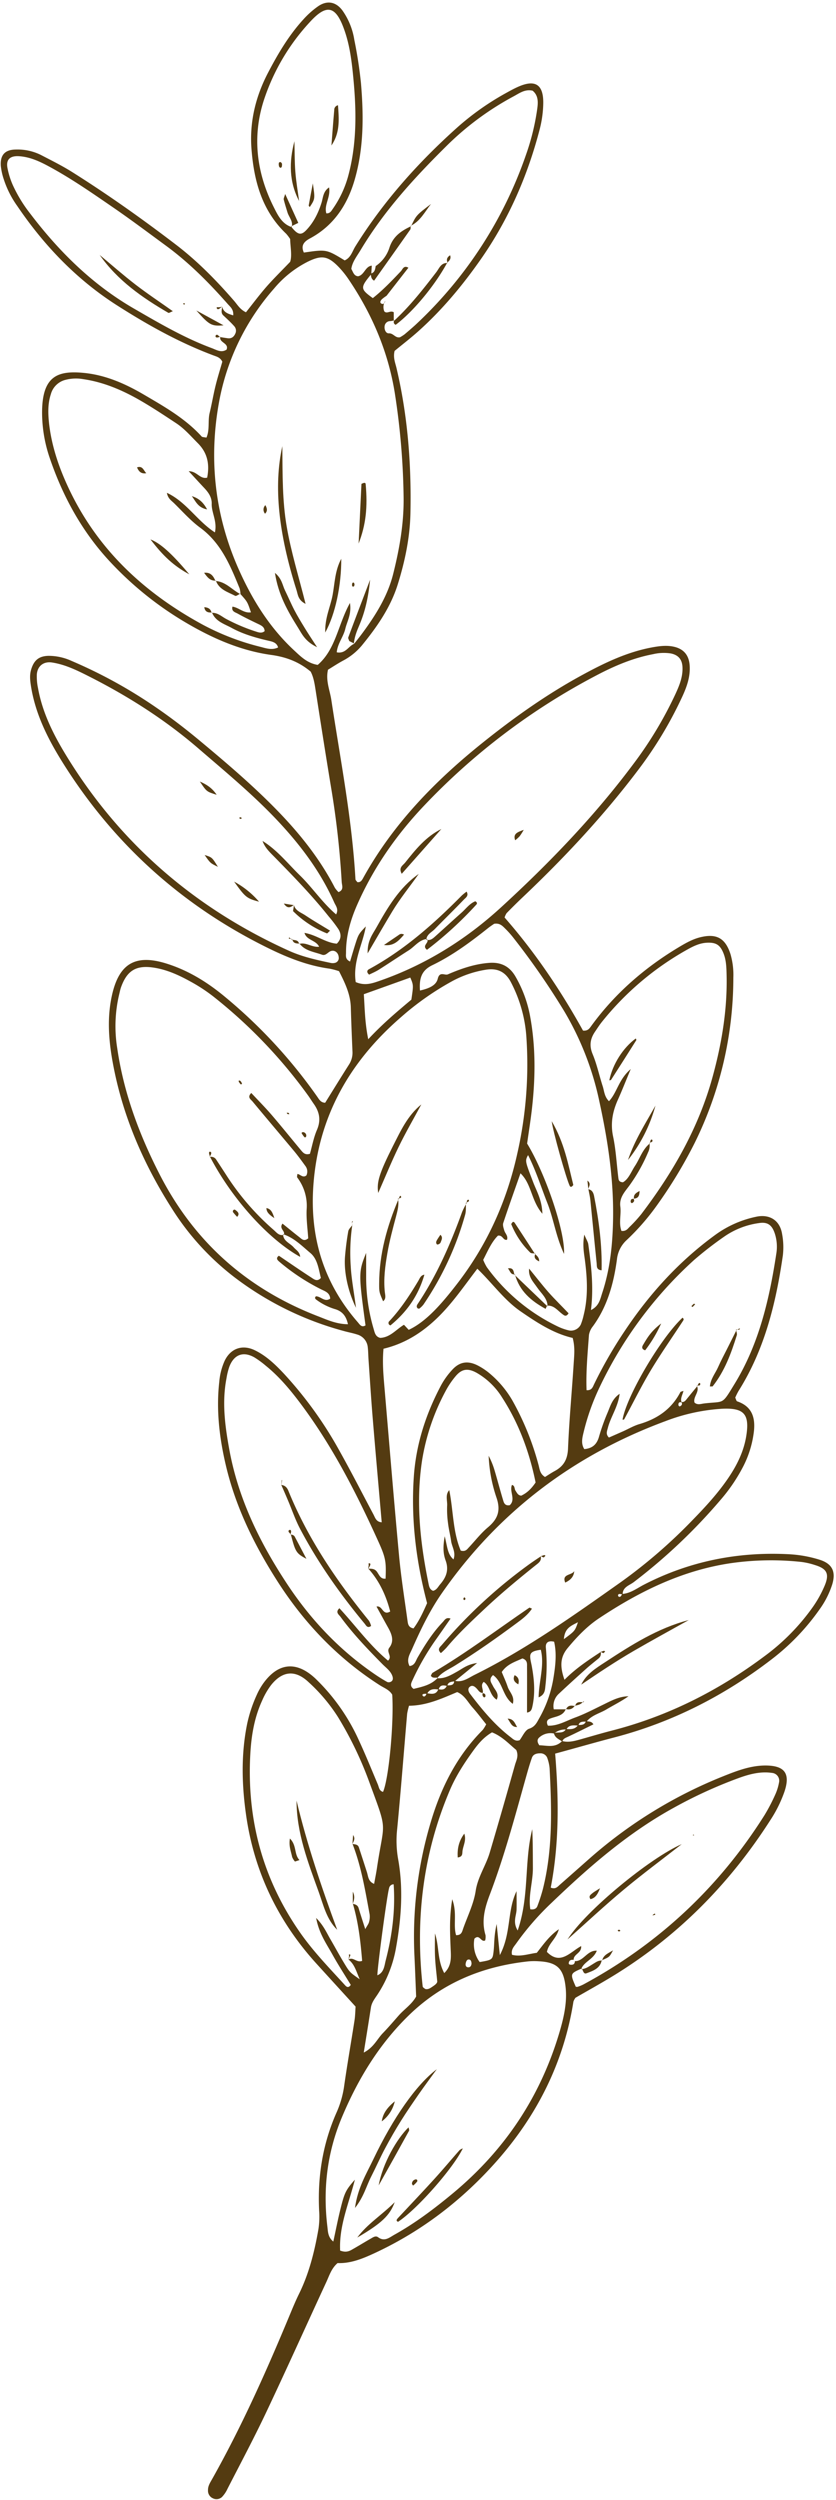 <?xml version="1.0" encoding="UTF-8" standalone="no"?><svg xmlns="http://www.w3.org/2000/svg" xmlns:xlink="http://www.w3.org/1999/xlink" fill="#543b11" height="1421" preserveAspectRatio="xMidYMid meet" version="1" viewBox="33.3 36.3 475.6 1421.0" width="475.6" zoomAndPan="magnify"><g data-name="Willow Eucalyptus 1" id="change1_1"><path d="M387.29,942.37c4.71-.35,8.4-3.25,12.36-5.29,25.81-13.29,53.2-18.76,82.1-17.32a70.72,70.72,0,0,1,17.8,3.14c7.22,2.28,9.41,6.75,7.2,14.06a50.44,50.44,0,0,1-7.14,14.09,129,129,0,0,1-27.37,28.5c-26.95,20.7-56.69,35.85-89.68,44.43-10.94,2.85-21.81,6-33.43,9.14,2.08,25.55,2.37,51-2.51,76.17,2.72,1.13,3.92-.54,5.24-1.69,5.7-5,11.34-10,17-15A261.61,261.61,0,0,1,444.71,1046c7.71-3.08,15.47-6.1,24-6.12,11,0,14.39,4.5,10.82,15a74.08,74.08,0,0,1-8.06,16.18c-23.2,36.18-52.7,66-89.44,88.46-7.07,4.32-14.33,8.33-21.33,12.38a8.24,8.24,0,0,0-1.17,2.17c-5.47,34.57-20.62,64.62-43.59,90.62-19.45,22-42.39,39.72-69.16,52.2-6.85,3.19-13.78,6.12-21.43,5.83-3.5,3-4.7,7.11-6.42,10.82-11.42,24.66-22.56,49.46-34.18,74-6.94,14.66-14.59,29-22,43.44a17.34,17.34,0,0,1-3.11,4.66,4.57,4.57,0,0,1-5.26.78,4.68,4.68,0,0,1-2.75-4.53c-.09-2.4,1.18-4.31,2.29-6.28,16.9-30,30.88-61.34,44.08-93.07,1.74-4.19,3.47-8.38,5.47-12.44,5.72-11.65,8.79-24.08,11-36.75a47,47,0,0,0,.4-10.13c-1-19.56,2-38.4,10-56.34a56.16,56.16,0,0,0,4.27-15.18c1.76-12.33,3.93-24.6,5.84-36.91.41-2.58.42-5.21.61-7.86-7.53-8.25-14.9-16.32-22.25-24.4-21.95-24.16-35.51-52.41-40.07-84.69-2.44-17.23-2.87-34.62.68-51.87a79.27,79.27,0,0,1,5.35-16.08,37.67,37.67,0,0,1,3.91-6.88c8.6-11.79,19-12.52,29.62-2.47a113.57,113.57,0,0,1,24.63,35c3.82,8.21,7.2,16.62,10.75,25,.71,1.66.76,3.74,3,4.34,3.27-7.49,6.24-38.87,5.23-55.25-1.62-2.8-4.63-3.81-7.13-5.41-23.95-15.35-43.07-35.4-58.33-59.3-13.09-20.51-23.7-42.11-29.26-65.93-3.63-15.53-5.48-31.22-3.68-47.2a36.38,36.38,0,0,1,3.08-12c3.39-7,10-9.36,17.05-6,6.57,3.15,11.76,8.15,16.68,13.39a223.62,223.62,0,0,1,31.68,44c6.65,11.86,12.85,24,19.23,36,1,1.9,1.56,4.24,4.7,4.45-1.72-19.7-3.48-39.21-5.09-58.74-.94-11.29-1.64-22.6-2.43-33.9-.16-2.26-.15-4.53-.41-6.78a8.34,8.34,0,0,0-6.15-7.36c-2.5-.82-5.13-1.26-7.67-2a179.73,179.73,0,0,1-61.62-30.2,149.64,149.64,0,0,1-35.82-39.07c-15.58-24.37-27.19-50.49-33-79-2.88-14.14-4.47-28.29-1.24-42.7,4-17.69,13.14-23.28,30.51-18,12.85,3.93,24,10.88,34.21,19.44a288.47,288.47,0,0,1,52.09,56.47c1.06,1.53,1.95,3.28,4.45,3.36,4.47-7.19,9-14.56,13.62-21.82a12.29,12.29,0,0,0,1.9-7.5c-.35-8.31-.69-16.61-.93-24.91-.21-7.41-3.27-13.82-6.72-20.57a43.25,43.25,0,0,0-5.29-1.41c-12.51-1.69-24-6.28-35.25-11.82Q112.11,538.92,68.73,469.42c-8.2-13.17-15.17-27-17.73-42.59-.55-3.4-1-6.7.06-10.07,1.58-5.21,4.45-7.53,9.83-7.66A31.45,31.45,0,0,1,74.05,412a274.64,274.64,0,0,1,48.5,26.76c8.39,5.76,16.49,12,24.32,18.51,15.1,12.56,30.06,25.28,43.81,39.37,13,13.32,24.53,27.68,33.11,44.28a14.62,14.62,0,0,0,2.09,2.49c3.21-1.25,1.93-3.85,1.82-5.73a496.93,496.93,0,0,0-5.91-52.88c-3.08-18.62-6-37.26-8.9-55.9-.59-3.74-1.1-7.47-2.85-10.82-6.55-5.49-13.78-8.3-22.43-9.49-17.36-2.4-33.36-9.42-48.43-18.28A191.74,191.74,0,0,1,96,355.71c-16-17.12-27-37.22-34.48-59.27a79.82,79.82,0,0,1-4.28-25.61c0-21.21,9.24-24,24.07-22.53,12.26,1.25,23.34,6.17,33.79,12.29,11.71,6.86,23.6,13.58,32.91,23.82.39.44,1.36.35,2.72.66,2-4.45.72-9.46,1.84-14.06,1.24-5.12,2.1-10.35,3.36-15.47,1.16-4.73,2.64-9.39,3.85-13.64-1.21-2.42-3.15-2.86-4.86-3.5-19.56-7.3-37.7-17.44-55.2-28.62-22.89-14.63-41.38-33.94-56.6-56.38a55.42,55.42,0,0,1-7.65-15.11,35.85,35.85,0,0,1-1.71-7.67c-.44-6.23,2.39-9.25,8.51-9.32a29.93,29.93,0,0,1,14.27,3.07c6,3.12,12.14,6.15,17.87,9.76C94.87,147,114.6,161,133.79,175.68c12,9.22,22.58,20,32.54,31.46,2,2.25,3.41,5,6.89,6.68,3.84-4.81,7.6-9.87,11.74-14.61,4-4.55,8.31-8.76,13.41-14.08,1.16-3.51.11-8.36,0-12.95a25.29,25.29,0,0,0-2.26-3c-13.77-13.07-18.31-29.92-19.73-48.05-1.21-15.5,2.33-30,9.5-43.67,5.62-10.74,11.77-21.13,20-30.12a49,49,0,0,1,8.42-7.49c5.16-3.53,10.16-2.53,13.84,2.44A39.54,39.54,0,0,1,234.88,59a247.92,247.92,0,0,1,3.78,24.61c1.56,18.5,1.64,37-3.65,55.08-4.19,14.29-12,26-25.44,33.18-3.39,1.82-5.23,4.07-3.4,8C219,178,219,178,229.39,184.32c3.45-1.48,4.3-5.06,6-7.85,15.89-25.56,35.72-47.74,58.06-67.73a152.86,152.86,0,0,1,27.72-19.56c2.31-1.28,4.63-2.56,7.05-3.62,9.64-4.23,14.33-1.19,14.14,9.6a63.19,63.19,0,0,1-2,14.54c-6.88,26.54-17.74,51.38-33.46,73.88-10.4,14.88-22,28.84-35.59,41-4.47,4-9.23,7.65-13.52,11.18-.9,3.64.26,6.49,1,9.41,6.49,27.37,8.61,55.18,8,83.21-.32,13.66-3.12,27-7.17,40-4.1,13.2-11.9,24.37-20.54,34.93a35.41,35.41,0,0,1-10.54,8.48c-3,1.61-5.78,3.47-8.64,5.2-1.42,6.1,1,11.51,1.87,17,5.15,33.95,11.79,67.69,13.75,102.07,0,.58.71,1.13,1.08,1.69,1.89.26,2.62-1.13,3.34-2.43,16.93-30.6,40.78-55.06,67.83-76.75,17.72-14.2,36.16-27.31,56.1-38.21,12.95-7.08,26.15-13.51,40.87-16.15,4.14-.74,8.24-1.21,12.35-.19,5.39,1.36,8.16,4.91,8.56,10.51.45,6.26-1.53,11.93-4.06,17.46a225,225,0,0,1-25,41.68C376.71,500,354.28,524,330.36,546.62c-3,2.85-5.95,5.78-8.85,8.75a9.44,9.44,0,0,0-1.15,2.47c17.29,19.7,32,41.53,44.61,64.28,2.84.34,3.77-1.35,4.87-2.86,13.35-18.26,30.06-32.77,49.38-44.39,4.22-2.53,8.52-5,13.35-6,8.75-1.91,13.48,1.09,16.28,9.7A42.22,42.22,0,0,1,450.5,592a212.29,212.29,0,0,1-22,94,264.52,264.52,0,0,1-21.72,35.81,133,133,0,0,1-17.15,19.56,17.28,17.28,0,0,0-5.35,10.82c-1.84,13.57-5.38,26.63-13.66,38a10.55,10.55,0,0,0-2.27,5c-.74,10.42-1.76,20.85-1.35,31.35,3,.22,3.54-1.88,4.29-3.43a249.26,249.26,0,0,1,17.52-30.4c14.18-21.24,31.14-39.81,51.91-54.82a60.32,60.32,0,0,1,22.63-9.92c7.5-1.68,13.61,1.79,14.88,9.74a40.4,40.4,0,0,1,.42,12.36c-3.93,27.09-10.36,53.36-25.18,76.89a38.66,38.66,0,0,0-1.9,3.82c.46.91.63,1.93,1.09,2.09,8.31,2.82,10.41,9,9.55,17a58.46,58.46,0,0,1-6.31,20.44,96.61,96.61,0,0,1-12.75,18.67,318.15,318.15,0,0,1-49.29,46.64c-2.48,1.9-6.37,2.8-6.33,7a10.45,10.45,0,0,0-1.9-.26,1,1,0,0,0-.73.62c0,.84.55,1.31,1.31.91C386.68,943.63,386.93,942.89,387.29,942.37Zm-99.76,52c1.87-.17,4.15.26,4.16-2.74,4.56,1.32,8-1.49,11.61-3.29,29.54-14.63,56.28-33.7,83.09-52.63a295.36,295.36,0,0,0,41.05-35.5c7.38-7.57,14.54-15.36,20.46-24.17,4.88-7.27,8.64-15,10-23.8,1.89-12.2-1.44-15.8-14-15.14a108,108,0,0,0-31.94,7c-52.49,19.41-95.11,51.7-127.19,97.7-6.94,9.94-12.17,20.84-17.05,31.89-1.25,2.84-3.41,6-1.41,9.66,3-.37,3.45-2.92,4.49-4.73,4.18-7.2,8.59-14.22,14.37-20.25,1-1,1.79-3,4.46-2-3.08,4.4-5.84,8.42-8.67,12.39A144.42,144.42,0,0,0,268,991.33c-.79,1.69-1.7,3.44.6,5,4.93-1.22,10.07-2.21,13.8-6.38l-.38.32c4.33.33,7.81-1.8,11.39-3.8,3.09-1.72,5.9-4.17,11.32-4.84L292,992c-1.77.32-3.82.22-4.23,2.68-2.08-.44-4.14-.86-4.92,2-2.6-.34-5.13-.51-6.53,2.41a14.66,14.66,0,0,0-2,.1c-.28,0-.77.44-.74.56.21.81.88,1.16,1.55.67.46-.33.63-1.06.92-1.62,2.6.32,5.35,1.11,6.62-2.33C284.79,997,286.62,996.81,287.53,994.4Zm74.83,22.81c-2.56-.08-5.3-.72-6.86,2.24a9.64,9.64,0,0,0-7,2.28,9.57,9.57,0,0,0-8.35,2.18c-1.19,1-1.51,2.45,0,4.52,4.17,0,8.95,1.74,12.93-2.43,3.43.9,6.71.08,10-.83,6.16-1.72,12.29-3.56,18.48-5.15,31.8-8.17,60.5-22.7,86.72-42.29a122.47,122.47,0,0,0,27.58-28.12,65.82,65.82,0,0,0,6.54-11.82c2.89-6.8,1.39-9.74-5.49-11.83a41,41,0,0,0-7.69-1.76,161,161,0,0,0-40.56.76c-27.41,4.14-51.57,16-74.38,31.14-7,4.62-12.71,10.64-18,17-4.17,5-4.63,10.26-1.84,18.08,6.28-6.38,13.46-11.12,20.66-15.84l-.2-.29a3.48,3.48,0,0,1-1.08,4c-2.28,1.89-4.63,3.71-6.84,5.68-5.24,4.7-10.47,9.42-15.59,14.25a9.44,9.44,0,0,0-3.05,9h7.05l-.18-.22c-1.61,4.13-5.69,4.17-9,5.5-1.46.58-2.38,1.64-1.2,4,5.52.27,10.43-2.77,15.53-4.64,5.25-1.93,10.26-4.53,15.31-7,4.78-2.31,9.43-5,15-5.07-4,2.84-8.38,5-12.51,7.45-3.78,2.28-8.38,3.25-11.31,6.91C365.12,1015.07,362.9,1014.51,362.36,1017.21Zm-54.29-18.6c-1.81.16-2.52-1.32-3.51-2.37s-2.34-2.24-3.84-1.2-1,2.75-.1,4c6.86,9,14.05,17.75,23.12,24.71,1.45,1.12,2.8,2.62,5.18,1.77,1.68-2.16,3.07-5.75,5.39-6.52,3.53-1.16,4.47-3.72,5.91-6.21a68.52,68.52,0,0,0,8.06-23.41c1.06-6.6,1.76-13.36.26-19.84-3.68-.84-4.94.81-4.7,3.42a103.3,103.3,0,0,1-.23,21.46c-.28,2.43-.19,5.2-3.89,6.75.15-9.3,3.44-18.13,1.24-27.06-4.89.71-6.24,1.65-6,4.5.15,1.86.72,3.69,1,5.54,1.33,7.48,1.86,15,.16,22.46-.33,1.46-.82,2.91-3,3.2,0-8.66.06-17.3,0-25.93,0-1.71.35-3.86-2.62-4.84-4,1.89-8.69,3.16-11.75,7.74,1.16,2.84,2.44,5.57,3.38,8.4,1,3,4.15,5.47,2.89,9.68-5.87-4.24-5.65-12.4-11.23-16.35-2.72,2.47-1,4.26,0,6.28,1.12,2.26,3.73,4.32,2.07,7.72-4.12-2.64-3.72-7.85-7.37-10.13-2.22,2.09.16,4.41-.63,6.48ZM199.21,165.39l-.33-.35c3.71,4.72,5.61,5.24,8.6,2.13,4.27-4.44,6.89-9.78,8.74-15.64.89-2.82.83-6.39,4.29-8.69,1,5.61-3,9.9-1.55,14.74,2,.15,2.79-1.28,3.62-2.49a60.05,60.05,0,0,0,8.68-18.28c5-18.14,4.87-36.57,3.16-55-.9-9.74-2-19.53-5.36-28.85-4.82-13.46-10-14.59-19.64-3.94A120.5,120.5,0,0,0,183.3,93.6c-6.58,20.67-4,41,5.7,60.37C191.3,158.54,193.63,163.54,199.21,165.39Zm-39.53,45.14c.78,3.42,3.37,4.11,6.29,5.05.31-3.4-1.66-4.82-3.07-6.42-10.75-12.2-22.19-23.7-35.37-33.33-10-7.34-20-14.84-30.27-21.88-11.82-8.11-23.61-16.3-36.26-23.11-5.33-2.87-10.8-5.39-17-5.75-5-.28-7.35,1.91-6.46,6.65a45,45,0,0,0,3,9.66,80.17,80.17,0,0,0,10,16.39c16.37,21.53,35.31,40.25,58.92,53.89,14.38,8.31,28.7,16.71,44.33,22.51,2.69,1,5.42,2.83,8.4.85,1.54-3.84-4.58-3.89-3.51-7.42l-.21.28c1.46.23,2.91.47,4.37.67,2.11.29,3.46-.73,4.3-2.58a3.79,3.79,0,0,0-.49-4.15c-1.94-2.19-4.11-4.2-6.26-6.2-1.69-1.56-.77-3.37-.71-5.11Zm97.63,8.29.33-.45a12.13,12.13,0,0,1-2.2.46,3.19,3.19,0,0,0-3.28,2.55c-.43,2,.57,4.51,2.38,4.41,2.61-.14,3.59,2.8,6.31,2.23a24,24,0,0,0,2.58-1.65c2-1.68,4-3.4,6-5.2a237.92,237.92,0,0,0,63.06-96.76,133.66,133.66,0,0,0,6.3-25.23c.59-4,1.17-8.32-2.49-11.33-4.39-1-7.53,1.47-10.79,3.21a164.85,164.85,0,0,0-38.14,28.17c-18.29,18.08-35.63,37-48.93,59.23-2.09,3.49-4.76,6.78-5.27,10.69,1.09,2,1.54,4,3.85,4.2,3.6-.75,4-5.61,7.79-6.06-.1,1.62-.19,3.23-.29,4.85-6.35,7.67-6.32,8.42.87,13.62,5.79-4.56,10.9-9.95,16-15.32.93-1,1.59-3.53,4.25-1.95-4.22,5.41-8.32,10.68-12.43,15.94a24,24,0,0,0-2.62,1.94c-.72.69-1.46,1.89-.32,2.51s1.95-.36,2.21-1.58a6.6,6.6,0,0,0-.55,6c1.59,1.65,3.33-.74,5.38.5ZM420.94,833.27c1.78.24,2.54-1.1,3.46-2.22q2.78-3.42,5.59-6.82l-.29-.3c1.89,3.53-2.26,6.29-1.29,9.65,1.72,1.54,3.6.72,5.41.5,11.86-1.42,9.85,1.21,17.46-11.25,13.86-22.71,19.71-48,23.66-73.9a24.29,24.29,0,0,0-.78-11.21c-1.6-5-4.07-7-9.17-6.16a45.25,45.25,0,0,0-19.85,7.8,203.27,203.27,0,0,0-17,13.19,231.7,231.7,0,0,0-53.72,72.29,129,129,0,0,0-9.09,25.56c-.77,3.17-1.62,6.47.37,9.63,4.51-.41,7-2.56,8.27-6.71a120.79,120.79,0,0,1,4.91-13.87c1.6-3.68,2.56-7.9,6.94-10.86-.9,7.4-5.07,13-6.71,19.38-.46,1.82-1.35,3.55.61,5.49l8.05-3.55c3.1-1.39,6.09-3.16,9.31-4.11,10.23-3,18.3-8.57,23.3-18.2.12-.23.63-.26,1.75-.68-.56,2.4-2,4.45-1,6.58-1.46-.46-2,.29-1.86,1.59,0,.26.59.74.71.68C421.17,835.27,421.65,834.47,420.94,833.27Zm-56.7,322c-6.64,2.91-6.64,2.91-3.38,10.37a2.8,2.8,0,0,0,1,.06,23.12,23.12,0,0,0,3.14-1.26q64.25-34.59,103.19-96.28a104.81,104.81,0,0,0,6.26-12,28.83,28.83,0,0,0,2-6.47,4.48,4.48,0,0,0-4-5.61c-6.58-.95-12.81.72-18.85,2.9a261.05,261.05,0,0,0-37,16.92c-26.09,14.32-48.24,33.64-69.55,54.07A155.44,155.44,0,0,0,327,1141c-1.26,1.8-3.07,3.44-2.42,6.48,4.77,1.24,9.37-.52,14.09-1.12,3.73-4.68,7-9.57,12.55-13.42-1.4,5.47-5.88,8.06-6.77,12.91,7.67,7.79,13.25,0,19.48-3.33.35,4.1-4.4,4.51-4.28,7.83-1.61-.21-2.69.32-2.82,2.07,0,.21.45.62.72.66,1.52.21,2.77-.06,2.79-2,4.93.19,7-6.26,12.48-5.93-1.91,5-7.26,6.12-8.89,10.47Zm38.81-469.08-.29-.27a8.66,8.66,0,0,1-.8,5.48,95.84,95.84,0,0,1-10.52,18.71c-2.64,3.61-5.9,6.89-5.24,12,.6,4.64-1,9.52.66,13.9,2.55.25,3.45-1.11,4.44-2.12a79.92,79.92,0,0,0,6.88-7.5c17.94-23.62,32.56-49,40.48-77.84,5.22-19,8.47-38.31,8-58.1-.1-4.15-.19-8.3-1.77-12.26-1.93-4.82-4.28-6.29-9.59-6-3.9.23-7.29,1.83-10.6,3.66a165.44,165.44,0,0,0-49,41.37c-1.41,1.76-2.63,3.68-3.9,5.55-2.72,4-3.36,7.92-1.35,12.74,2.46,5.88,3.77,12.23,5.75,18.32.87,2.69.89,5.78,3.54,8.44,4.68-5,5.42-12.32,12.4-18.29-3.05,7.31-5.07,12.47-7.35,17.52-3,6.69-4.27,13.36-2.7,20.82,1.63,7.72,2,15.7,3,23.56.13,1,.22,2.34,2.61,2.48,3.22-1.85,4.6-5.87,6.79-9.23C397.31,694.9,398.76,689.63,403.05,686.23ZM234,1118.5c1.49.31,2.81.75,3.32,2.47,1.1,3.67,2.31,7.32,3.77,11.91,1.15-2.07,1.91-3,2.14-4a10.92,10.92,0,0,0,.35-4.42c-2.53-13.54-4.72-27.17-9.77-40.1l0,.11c1.43.27,3.09.16,3.68,2q2.29,7,4.54,14c.78,2.42.7,5.33,4.11,6.7.55-3.05,1.15-6,1.59-8.9,4.15-28,6.46-19.55-4.49-49.36a205.92,205.92,0,0,0-17.69-36.62,97.49,97.49,0,0,0-16.75-19.84c-7.5-7.07-14.83-6.4-21.3,1.74a42.4,42.4,0,0,0-5.06,8.77c-4.47,9.73-6.19,20.06-6.75,30.73-2,37.09,7.18,71,28.56,101.48,7.39,10.52,16.35,19.76,25,29.23.76.83,2,2.55,3.6.18-3.46-5.68-7.16-11.36-10.44-17.27-3.39-6.12-7.63-11.92-9.26-20.78,4.35,4.41,6,8.51,8.21,12.26,2.47,4.24,4.8,8.56,7.33,12.76,3.58,6,3.63,5.92,9.24,9.83-2-4.58-2.94-8.53-6.35-11.19l0,0c2.67-1.74,4.6,2,7.74.74-.88-10.88-2.12-21.86-5.3-32.55ZM242.76,928c1.85,0,3.66-.09,5,1.76s2,4.23,4.9,3.91c.33-9.28.23-11.51-3.94-20.72-12.46-27.55-26.18-54.43-44.39-78.74-5.89-7.85-12.17-15.41-19.88-21.62a52.38,52.38,0,0,0-6.38-4.67c-6.39-3.66-11.69-1.67-14.33,5.36a39.37,39.37,0,0,0-1.6,6.57c-2.63,13.62-.82,27.1,1.63,40.49,5.12,28,17.38,52.91,32.91,76.41,13.47,20.39,30,37.8,50.29,51.56,2.17,1.47,4.41,2.87,6.71,4.14a2.56,2.56,0,0,0,2.07-.23c1.17-.65,1.18-1.88.84-3-.95-3-3.58-4.79-5.68-6.91-8.49-8.6-16.86-17.32-24-27.08-.81-1.09-3-2.48-.52-4.75,9.28,10,17.19,21.1,27.66,29.79,2.68-2.45-1.19-4.86.72-7.36,3-3.87,1.33-7.84-.78-11.6s-4.29-7.78-6.5-11.78c3.55-.78,3.41,5.44,7.79,2.81-2.31-9-6.12-17.33-12.47-24.41Zm-89.1-543.32c3.31-.28,5.63,2,8.2,3.39a102.83,102.83,0,0,0,17.7,7.44c1.42.46,2.94.7,4.28-.44-.05-2.18-1.54-3.06-3.29-3.9-4.08-1.94-8.14-3.91-12.09-6.1-1.36-.75-3.63-1.22-2.91-3.94,3.62.53,6.43,3.84,10.51,3.26-2-6-2-6-6.14-10.59l.2.28a14.47,14.47,0,0,0-.51-3.34c-5.28-12.92-10.51-25.75-22.45-34.49-5.44-4-10-9.18-14.85-13.92-1.53-1.49-3.54-2.67-4.06-5.89,11.08,5.17,17.12,15.9,27.31,22.5,1.43-6.35-2-11.15-1.82-16.35.09-3.65-1.9-6.41-4.28-8.94-2.71-2.87-5.37-5.79-8.81-9.5,4.81,0,6.35,4.67,10.51,3.67,1.4-7.35.37-13.83-5.23-19.51-4-4-7.7-8.35-12.46-11.47-7.57-5-15.1-10-23-14.38-9.27-5.08-19.06-9.05-29.67-10.61a23.77,23.77,0,0,0-10.07.33,11.52,11.52,0,0,0-8.5,8.19c-1.83,5.56-1.6,11.16-1,16.8,1.5,12.88,5.62,24.94,11.12,36.63,16.39,34.87,43.08,59.59,76.45,77.68A141.56,141.56,0,0,0,181.5,404c3.27.84,6.51,2,10,.34-.72-2.65-2.91-3.24-5.1-3.74-7.37-1.7-14.66-3.73-21.31-7.36-4.15-2.27-9.18-3.67-11.2-8.77Zm49.78,188.23c3.85-1.27,7.16,2,11.41,1.56-1.82-3.85-7.1-3.58-8.34-7.88,6.78,1.11,12,5.62,18.39,6.13,2.71-2.63,2.61-5.53.89-8.29a79,79,0,0,0-5.49-7.19c-9.42-11.83-19.94-22.66-30.51-33.45-2.76-2.82-5.76-5.48-7.14-9.46,8.37,5.16,14.37,12.85,21.26,19.57,7.19,7,12.78,15.54,20.61,22.19,1.56-3-.21-4.85-1.07-6.78-7.61-17.09-18.62-31.86-31.29-45.49-14.18-15.24-30.2-28.46-45.91-42-19-16.39-39.93-29.7-62.26-41-6.73-3.4-13.52-6.77-21.08-7.93-4.76-.73-8.24,1.92-8.65,6.69a31.34,31.34,0,0,0,.66,7.82c2.5,14,8.78,26.47,16.08,38.41,30.66,50.13,73.22,86.75,126.64,110.92,7.62,3.45,15.72,5.22,23.83,6.94a5.5,5.5,0,0,0,2.25,0,2.83,2.83,0,0,0,2.26-3.31c-.16-2.5-2.34-4.29-4.59-3.38-1.65.67-2.85,2.78-4.94,2-4.48-1.64-9.59-2.09-12.78-6.34Zm-9.1,164.94.4.4c1.09-2.22-2.92-3.55-.72-6.4,3.18,2.56,6.3,5.14,9.49,7.62,1.37,1.07,2.71,2.77,5.13.75-.32-5.33-1.17-11-.88-16.54a26.55,26.55,0,0,0-5.33-18c-.32-.43,0-1.37.08-2.07,1.7.25,3.07,2.45,5.09.86a5.13,5.13,0,0,0-.55-5.35c-2-2.76-4-5.52-6.13-8.12-8-9.57-16-19-24-28.63-.91-1.09-3.16-2.35-.66-4.78,3.9,4.18,7.88,8.18,11.55,12.44,5.66,6.58,11.09,13.35,16.64,20,1.19,1.43,2.38,3,5.17,2.13,1.24-4.35,2.1-9.2,4-13.61,2.38-5.55,1.42-10.23-1.88-14.85-1.09-1.54-2.07-3.15-3.17-4.68a281.52,281.52,0,0,0-53.83-56.21,94.41,94.41,0,0,0-13.24-8.65c-6.6-3.65-13.52-6.79-21.07-7.87-9.79-1.41-14.88,1.81-18.24,11.11-.51,1.41-.77,2.9-1.14,4.37A78.23,78.23,0,0,0,100,632.16c3.67,25.27,12.39,48.77,24,71.47,19.8,38.78,50.13,65.47,90.53,81,5.14,2,10.27,4.36,16.72,4.41-1-4.6-3.14-7.2-7-8.48a34.53,34.53,0,0,1-11.06-5.5c-.8-.64-.88-1.23-.13-1.9,2.74,0,5,3.58,8.1,1.31-.29-3.45-3-4.16-5.31-5.33a118.18,118.18,0,0,1-23.54-15.54c-1-.86-2.4-2-.36-3.5,6.2,4.19,12.37,8.46,18.67,12.54,1.4.91,3.16,2.38,5.22.09-1.26-4.92-1.87-10.69-5.9-14.11C205.13,744.6,200.58,739.89,194.34,737.86Zm40.22-335.32c1.61-2.07,3.26-4.11,4.82-6.21C247,386,253.83,375.19,257,362.47c3.58-14.31,6.12-28.71,5.91-43.56A415.6,415.6,0,0,0,258,260.37c-3.72-23.88-13-45.54-26.51-65.46a52.53,52.53,0,0,0-5.67-7c-5.93-6.09-9.54-6.66-17.12-3a60.2,60.2,0,0,0-19.4,15.32A133.85,133.85,0,0,0,158,264.43c-6.13,33.05-2.45,65.36,11.42,96.18,7.64,17,17.41,32.58,31.19,45.38,3.84,3.57,7.58,7.33,13.45,8.26,10.3-8.89,11.45-22.77,18.33-35.2,1,6.38-1.62,10.38-2.64,14.68-1.08,4.58-4.43,8.44-4.88,13.37,5.22,1,6.71-3.76,10.12-4.89Zm31.25,389.7c9.87-4.56,18.75-14.8,27.41-26,17.13-22.12,28.34-46.92,34.38-74.27a228.21,228.21,0,0,0,5.22-65.15,78.32,78.32,0,0,0-9-32.44c-3.11-5.74-7.63-7.86-14.05-6.85A60.15,60.15,0,0,0,290.61,594a161.68,161.68,0,0,0-29.54,20.81c-29.14,25.35-46.85,56.65-49.52,95.75-2,29.23,5.94,55.16,25.31,77.36,1.11,1.27,2.12,3.18,4.38,1.78-4-29.46-4-30.43.37-41.22,0,4.77,0,8.9,0,13a103.39,103.39,0,0,0,4.23,30.13c.63,2.14,1,4.52,3.76,5.19,5.7-.23,9.09-4.84,13.52-7.45ZM235.67,594.55c5.27,2.26,9.47.72,13.76-.77,26-9.06,49-23.43,69.16-41.94,27.27-25,52.92-51.62,75.12-81.37a220.61,220.61,0,0,0,23.86-39.68c2.21-4.8,4.22-9.69,4-15.16-.17-4.4-2.31-7-6.61-7.88a26.29,26.29,0,0,0-10.11.41c-11.61,2.19-22.33,6.81-32.68,12.28a373.82,373.82,0,0,0-97.87,74.11c-15.65,16.55-28.55,35.06-37.78,56-3.85,8.74-6.4,17.73-6.37,27.32,0,1.64-.57,3.71,2.3,5,1.09-3.62,2.1-7.14,3.22-10.63,1.53-4.77,1.88-5.27,5.75-9.33C239.61,573.29,233.94,582.84,235.67,594.55Zm-8.86,721.06c3.85,1.45,5.74,0,7.68-1.09,3.27-1.87,6.48-3.85,9.76-5.72,1.27-.73,2.75-1.82,4.16-.77,3.67,2.73,6.45.13,9.29-1.45,11.91-6.63,22.75-14.83,33.21-23.5,29.88-24.8,50.41-55.75,61.13-93.15,2.2-7.68,3.84-15.53,3.09-23.44-1.07-11.32-4.92-14.84-15.6-15.34a36.87,36.87,0,0,0-5.66.07c-25.89,2.78-48.77,12.07-67.77,30.46C249,1198.26,237,1218,227.82,1239.83c-8.39,20-10.86,40.65-8.29,62,.36,2.92.24,6.09,3.39,8.66,1.4-6.43,2.59-12.57,4.1-18.64,2.32-9.35,3.06-10.69,8.18-16.55C231.67,1289.14,226.12,1301.7,226.81,1315.61ZM369.49,781c4.69-2.32,5.27-6.3,6.42-9.76,4.55-13.76,5.95-28,6.17-42.42.35-22.39-3-44.36-7.76-66.2a167.93,167.93,0,0,0-20-51.45,421.17,421.17,0,0,0-29-41.85,53,53,0,0,0-4.52-5.07c-1.58-1.55-3.12-3.37-6.37-2.84-.77.53-2,1.32-3.2,2.25-10.05,8-20.38,15.69-32,21.3-6.26,3-7.49,7.7-7,14.4,4.69-1.09,9.13-2.69,10.1-6.69,1.09-4.45,4-1.74,5.76-2.51,7.51-3.24,15.22-5.92,23.53-6.53,6.77-.5,11.63,2,15,7.88a70.33,70.33,0,0,1,8.21,22.19c3.29,17.6,3.09,35.3,1.08,53-.77,6.72-1.86,13.39-2.73,19.64,10.49,17.22,21.68,50.06,21,62.73-4.67-10-5.9-19.79-9.46-28.83s-6.4-18.19-11-27.35c-1.82,3.42-1.69,3.37,3,15.67,2,5.13,4.94,10,5.15,17.69-6.48-7.55-6.06-16.86-12.47-23-3.45,9.85-6.74,19-9.8,28.25-.41,1.24.19,2.91.6,4.3.51,1.7,2.27,3,1.54,5.22-2.25.58-2.33-2.74-5.15-2.34-3.63,3.59-5.81,8.74-8.4,13.78a29,29,0,0,0,2.06,4.14,107,107,0,0,0,40.44,33.76,30.73,30.73,0,0,0,6.4,2.23,6.21,6.21,0,0,0,6.6-3.34,33.26,33.26,0,0,0,1.65-5.39c2.63-10.45,2.05-21,.68-31.51-.56-4.24-1.38-8.42-.31-14.26,1.19,2.84,2.08,4.15,2.28,5.55C369.68,755.85,371.11,768.1,369.49,781ZM276.27,947.6c-6.26-23.83-9.22-47.62-7.54-72,1.28-18.45,6.84-35.48,15.39-51.66a43.48,43.48,0,0,1,6.58-9.14c4.16-4.47,8.79-5.15,14.37-2.32a37,37,0,0,1,7.44,5.08,57.77,57.77,0,0,1,12.24,14.74,157.12,157.12,0,0,1,14.88,36.57c.68,2.44.78,5.23,3.73,7,1.77-1.1,3.63-2.36,5.59-3.42,5.08-2.76,7.25-6.67,7.5-12.74.66-16.2,2.21-32.37,3.23-48.56.28-4.47.84-9-.59-14.32-10.86-2.5-20.28-8.68-29.61-15.09s-15.89-15.83-24.62-24.24c-7.51,9.8-14.08,19.45-22.38,27.57-8.7,8.51-18.72,15-31,17.9-.71,7.62-.08,14.73.53,21.84,2.75,32,5.35,63.92,8.32,95.85,1.16,12.38,3.13,24.69,4.82,37,.24,1.73.47,3.76,3.4,4.28C271.82,957.59,274.1,952.49,276.27,947.6ZM338,879c-3.53-17.32-9.49-33.52-19-48.22a41.07,41.07,0,0,0-14.48-14.09c-5-2.77-8.45-2.35-12,1.87a47.92,47.92,0,0,0-5.68,8.41,124.55,124.55,0,0,0-13.41,39.44c-3.59,23.48-1.13,46.65,3.59,69.69.35,1.68.58,3.72,2.68,4.48,2.07-.5,2.83-2.35,4.05-3.75,3.45-4,5-8.16,3.08-13.45-1.34-3.64-1.66-7.5-.53-13.82,1.53,6,1.54,10.22,5,13.16,1.47-4.07-.9-7.08-1.35-10.37s-1.35-6.66-1.74-10a55.73,55.73,0,0,1-.53-10.15c.19-2.94-1.22-6.17,1.21-8.86,2.33,11.62,2,23.77,6.53,34.39,2.71.73,3.56-.7,4.56-1.76,3.62-3.84,6.88-8.11,10.9-11.47,5.58-4.68,7.4-9.44,4.91-16.77a84.41,84.41,0,0,1-4.5-23.91,45.28,45.28,0,0,1,3.39,8.35c1.72,5.79,3.24,11.62,5,17.4.42,1.38,1.24,2.79,3.62,2.34,3.55-3.28-.35-7.77,1.25-11.52,1.76.39,1.31,2.18,2,3.22.84,1.23,1.39,2.72,3.28,2.88C332.82,885.07,335.36,882.93,338,879Zm-72,126.89a38.34,38.34,0,0,0-1.07,4.52c-1.88,21.8-3.57,43.63-5.66,65.41a60.43,60.43,0,0,0,.45,16.83c3.12,16.94,1.92,33.82-1.09,50.66a70.2,70.2,0,0,1-10.81,27.13c-1.48,2.19-3.08,4.27-3.5,7-1.26,8.14-2.58,16.26-4.08,25.62,5.68-2.92,7.58-7.65,10.82-11s6.09-6.71,9.08-10.1c3.21-3.64,7.47-6.34,9.9-10.77-.33-8-.62-15.94-1-23.85a227.09,227.09,0,0,1,9.22-74.93c5.84-19.84,14.87-37.89,29.63-52.72a19.17,19.17,0,0,0,2-3.24c-2.57-3.18-5-6.45-7.74-9.52s-4.51-7-8.75-8.79C284.65,1001.81,276.08,1005.82,266,1005.91Zm14.74,129.44c2.46,7.15,1.28,15.18,5.29,22.54,4.45-4.31,3.82-9.31,3.63-14.19-.34-8.58-.83-17.16.91-27.78,2.94,8,.43,14.53,2.2,20.43,3.09.08,3.41-2,4-3.7,2.51-7.1,6-14.07,7.13-21.39,1.2-8,5.79-14.41,8-21.82,4.93-16.61,9.69-33.27,14.4-50,.69-2.44,2.22-4.89.69-8.38-4-3.28-8-7.73-13.78-10-4.65,2.69-7.81,6.45-10.66,10.4-5.07,7-9.83,14.28-13.26,22.31-15.29,35.84-19.81,73.19-15.52,111.75.06.52.95,1,1.44,1.41,1.67.42,2.91-.51,4.14-1.34s2.51-1.69,2.71-2.81c-.47-5-1.05-9.47-1.26-14S280.74,1139.84,280.74,1135.35Zm54.3-13.72c2.08.31,3.46-.34,4-1.88a96.6,96.6,0,0,0,3.11-9.64c5.69-22.63,5-45.63,3.82-68.64a22.94,22.94,0,0,0-1.2-5.5,4.12,4.12,0,0,0-4.23-3c-2,0-3.9.52-4.62,2.51-1.27,3.54-2.29,7.17-3.31,10.8-6.32,22.5-12.33,45.1-20.66,67-2.88,7.56-4.87,15-2.43,23.06a8.51,8.51,0,0,1-.2,3c-2.51,1.24-3.12-3.87-6.13-1a17.13,17.13,0,0,0,3,13.29c7.14-1.22,7.36-1.35,7.9-6,.51-4.39.18-8.9,1.76-15.63.69,6.8,1.13,11.07,1.81,17.68,6.61-12.63,4.05-25.15,9.51-36.35,0,4,.09,7.31,0,10.57-.13,3.45-2.29,6.94.64,11.79,6.74-19.53,3.61-39.15,8.3-57.58.34,7.41.31,14.8.35,22.18C336.48,1106.1,333.77,1113.82,335,1121.63Zm-67.71-517.1c1.22-8.24,1.2-8.24-.61-12.53l-26.44,9.47c.55,8.19.56,15.93,2.51,25.59C251.07,618.17,259.05,611.46,267.33,604.53ZM248,1159.13c3.79-1.58,3.95-5.43,4.73-8.46,3.67-14.17,5.54-28.57,4.51-43.27a2.67,2.67,0,0,0-2.58,2.17C253.46,1113.58,247.86,1155.63,248,1159.13ZM354.1,968.05c6.28-4.66,6.29-4.65,8-9.63C358.39,960.41,354.55,961.6,354.1,968.05Zm-52.54,184.43c-.07-1.07-.31-2.26-1.51-2.33s-1.6,1.19-1.81,2.24.12,2.16,1.41,2.21S301.43,1153.65,301.56,1152.48Z" fill="inherit"/><path d="M257.31,218.82c9.11-8.37,16.69-18.06,24.2-27.82,1.67-2.18,2.74-5.51,6.52-5.17l-.28-.27c-7,13-19.47,28-29.33,35.36a1.62,1.62,0,0,1-.78-2.55Z" fill="inherit"/><path d="M235,402.21l-3-1.51c-.21-.73-.77-1.56-.56-2.1,3.83-10.29,7.76-20.55,12.43-32.81-1.05,10.38-2.92,18.35-6.19,26-1.49,3.46-2.86,6.95-3.08,10.77Z" fill="inherit"/><path d="M193.92,289.91c.14,16.64,0,31.2,2.48,45.66s6.83,28.43,10.75,44c-4.31-2.12-4.37-5.29-5.13-7.71C191.69,339.29,188.89,312.66,193.92,289.91Z" fill="inherit"/><path d="M213.7,404.19c-6.75-3.21-8.6-7.45-10.8-11-5.76-9.21-11.27-18.64-13.19-31.24,4,3.28,4.27,7,5.71,9.92,1.83,3.72,3.43,7.56,5.34,11.23,1.74,3.34,3.71,6.57,5.67,9.78C208.31,396,210.32,399,213.7,404.19Z" fill="inherit"/><path d="M227.45,353.91c.07,15.17-3.35,31.5-9.12,41.94-.29-8.28,2.93-14.6,4.17-21.2S223.79,360.7,227.45,353.91Z" fill="inherit"/><path d="M237.31,345.28c.61-12.93,1.13-23.64,1.62-33.91,1.67-.89,2.33-.73,2.4.11C242.51,324.56,241.49,334.6,237.31,345.28Z" fill="inherit"/><path d="M184.08,328.31a3.53,3.53,0,0,1,.19-4.86C185.19,325.12,185.7,326.75,184.08,328.31Z" fill="inherit"/><path d="M235,368.6c-.11.33-.13.83-.36,1-.68.42-1.13,0-1.07-1s.51-1.42,1.1-1C234.88,367.78,234.88,368.26,235,368.6Z" fill="inherit"/><path d="M298.39,720c-.13,2.24.14,4.59-.44,6.71a173.73,173.73,0,0,1-23.72,51.12,12.7,12.7,0,0,1-2.33,2.3c-.17.14-.63,0-.94-.07-1.14-1.08-.34-2.09.23-2.95,10.73-16.14,18.43-33.73,25-51.88a43.27,43.27,0,0,1,2.51-4.94Z" fill="inherit"/><path d="M259.71,717.62c.67,3.43-.18,6.65-1.06,10-1.84,6.88-3.71,13.79-4.93,20.8-1.28,7.37-2.32,14.83-1.48,22.4.19,1.74.87,3.73-1,5.18-2.22-5.16-2.26-5.16-2.24-10.19.06-16.77,4.51-32.54,11-47.84Z" fill="inherit"/><path d="M273,664.09c-4.35,8.1-9,16.08-13,24.34s-7.59,17.05-11.53,26c-1-6,.59-11.2,8.35-26.63C261.18,679.27,265.11,670.44,273,664.09Z" fill="inherit"/><path d="M233.75,732.42a109.63,109.63,0,0,0-.92,23.52c.37,7.2,1.77,14.35,3,23.77-4.67-9.51-6.93-20.59-6.26-29,.39-4.84,1-9.68,1.85-14.47.22-1.3,1.55-2.42,2.37-3.62Z" fill="inherit"/><path d="M274.74,760.88c-3.33,11.52-9.58,20.84-19.3,28.82a1.39,1.39,0,0,1-.61-2.45c6.44-6.87,11.55-14.69,16.36-22.73C272.07,763.06,272.6,761.18,274.74,760.88Z" fill="inherit"/><path d="M283.83,738.2c1.43,1.26.83,2.63.32,3.87a2.18,2.18,0,0,1-2.21,1.66c-.94-1-.41-1.94.13-2.84S283.23,739.11,283.83,738.2Z" fill="inherit"/><path d="M233.8,732.65c-.09-.66-.46-1.5-.19-1.93.44-.68.62-.35,0,.65-.13.23,0,.63.06,1Z" fill="inherit"/><path d="M298.7,720.27c.36-.72-.15-2,1.25-2,0,0,.24.75.13.83a13.65,13.65,0,0,1-1.69.91Z" fill="inherit"/><path d="M260,717.92c.53-.57.66-2.41,1.28-1.71.85,1-.69,1.26-1.59,1.42Z" fill="inherit"/><path d="M276.16,570.05c-4.46.49-6.89,4.27-10.31,6.44-5.7,3.62-11.3,7.39-17,11-1.83,1.15-3.86,2-5.56,2.84-1.73-1.52-1-2.62-.05-3.11,20-10.85,36.84-25.78,52.74-41.85a33.09,33.09,0,0,1,2.76-2.24c1.42,2.39-.57,3.51-1.55,4.54-5.46,5.69-11.1,11.19-16.61,16.82-1.78,1.81-4.49,2.92-4.77,6Z" fill="inherit"/><path d="M271.53,533.06c-5.06,7.21-10.59,13.91-15.08,21.36-4.37,7.26-8.62,14.6-14,23.82-.23-7.21,2.79-10.82,4.92-14.59C253.79,552.2,260.45,540.82,271.53,533.06Z" fill="inherit"/><path d="M275.8,570.44c2.13.71,3.61-.52,5-1.77,5.07-4.53,10.06-9.13,15.14-13.64,2.51-2.23,4.5-5.11,7.74-6.41.93.47,1.25,1.18.66,1.83a212.7,212.7,0,0,1-28.13,25.76c-3.24-2.52,1.72-4.09-.05-6.16Z" fill="inherit"/><path d="M284.4,507.53,261.85,533c-2-3.54.67-4.79,1.85-6.26C269.61,519.35,275.52,511.89,284.4,507.53Z" fill="inherit"/><path d="M251.73,573.48l8-5.42c.84-.58,1.59-1.43,3.44-.5C260.12,571.09,257.23,574.27,251.73,573.48Z" fill="inherit"/><path d="M331.26,508a36.7,36.7,0,0,1-2.27,3.58,20.77,20.77,0,0,1-2.6,2.37C324.91,510,328.18,509.21,331.26,508Z" fill="inherit"/><path d="M152.49,694a3.39,3.39,0,0,1,3.85,1.53q3.09,4.69,6.15,9.43A145.06,145.06,0,0,0,189,735.45c1.62,1.42,3.05,3.45,5.73,2.81l-.4-.4c.11,4,3.95,5.06,6.06,7.48,1.34,1.54,3.46,2.56,3.68,5.43-18.32-10.2-39.07-33.36-51.34-57Z" fill="inherit"/><path d="M189.37,728.74c-3-2-4.45-3.41-4.52-5.74C187.35,723.47,188.32,725.29,189.37,728.74Z" fill="inherit"/><path d="M168.21,728a27.58,27.58,0,0,1-2.12-2.38,1,1,0,0,1,.58-1.73c.23-.07.63.28.91.49C168.86,725.37,169.68,726.44,168.21,728Z" fill="inherit"/><path d="M207.55,681.81c0,.77-.58,1.31-1.07.87a11.6,11.6,0,0,1-1.67-2.41c.26-.15.54-.46.79-.43A2,2,0,0,1,207.55,681.81Z" fill="inherit"/><path d="M196.38,668.86a2.52,2.52,0,0,1,1,0c.24.12.37.49.54.75a2.41,2.41,0,0,1-.94,0C196.71,669.46,196.56,669.1,196.38,668.86Z" fill="inherit"/><path d="M170.35,652.77a7.32,7.32,0,0,1-1.18-1.52c-.32-.74.19-1,.94-.46a4.07,4.07,0,0,1,.88,1.57A4,4,0,0,1,170.35,652.77Z" fill="inherit"/><path d="M152.74,693.76a19.43,19.43,0,0,1-.53-1.91c0-.27.08-.79.21-.82.77-.17,1.23.28,1,1.12a7.14,7.14,0,0,1-.92,1.77Z" fill="inherit"/><path d="M235.25,1291.41c1.52-11.45,6.52-19.48,10.48-27.77,11.26-23.58,24.37-42.31,36.06-51.12-3.42,4.72-6.91,9.39-10.24,14.17-3.45,5-6.87,9.94-10.07,15.06s-6.22,10.35-9.06,15.68-5.26,10.86-8,16.22S240.3,1285,235.25,1291.41Z" fill="inherit"/><path d="M296.6,1257.54c-5.61,11.5-26.22,34.81-36.91,41.76-.27-.25-.7-.46-.76-.75a1.5,1.5,0,0,1,.4-1c.72-.84,1.51-1.64,2.27-2.45,6.38-6.84,12.84-13.62,19.12-20.55,4.78-5.26,9.33-10.72,14-16A5.7,5.7,0,0,1,296.6,1257.54Z" fill="inherit"/><path d="M248.73,1278.56c2.21-12.41,10.36-26.64,17-33,.11.67.52,1.51.26,2Q257.43,1263.09,248.73,1278.56Z" fill="inherit"/><path d="M236.55,1308.21c5.64-7.69,13.86-12.7,21.3-20.12C255.15,1295.55,250.44,1300.11,236.55,1308.21Z" fill="inherit"/><path d="M250.49,1242.17c.68-5,3.75-8.4,7.4-11.4A19.55,19.55,0,0,1,250.49,1242.17Z" fill="inherit"/><path d="M268.28,1278.68c-.28-.47-.62-.78-.62-1.08a2.47,2.47,0,0,1,1.94-2.41.81.81,0,0,1,.94,1.27A12.22,12.22,0,0,1,268.28,1278.68Z" fill="inherit"/><path d="M340.8,920.64c.95,2.82-1.14,4.11-2.87,5.49-10,8-19.87,16.18-29.24,25-7.44,7-14.83,13.93-21.38,21.76a41.08,41.08,0,0,1-3.2,3.1c-2.32-2.25-.43-3.5.6-4.7a283.75,283.75,0,0,1,49.76-45.87c2.15-1.53,4.35-3,6.53-4.45Z" fill="inherit"/><path d="M282.4,990c-1.37-.28-3,.54-4-1.17.34-.57.54-1.39,1.05-1.68,19.1-11.2,36.74-24.57,55-37,.15-.11.59.22,1.48.58-2.31,3.5-5.51,5.87-8.68,8.21-11.45,8.49-23.1,16.69-35.23,24.2-3.47,2.14-7.39,3.73-10,7.13Z" fill="inherit"/><path d="M360,929.33c-.25,3.43-2.4,5.28-5.15,6.58C352.73,930.79,358.73,931.92,360,929.33Z" fill="inherit"/><path d="M341,920.92a17.59,17.59,0,0,1,1.85-.64c.23-.06.53.17.79.27-.36.37-.76,1.08-1.09,1.05a5,5,0,0,1-1.72-.91Z" fill="inherit"/><path d="M298.13,945c-.11.26-.17.69-.34.74-.72.22-1-.17-.78-1,.07-.2.48-.49.61-.43S298,944.81,298.13,945Z" fill="inherit"/><path d="M200.51,550.75c.88,3.3,4,4.22,6.4,5.81,4.57,3.05,9.34,5.81,14.17,8.77-.92.81-1.54,1.64-1.8,1.54A57.25,57.25,0,0,1,200,554.2c.22-1.36.39-2.47.56-3.57Z" fill="inherit"/><path d="M166.5,537.45a50.21,50.21,0,0,1,14.17,11.41C173.7,547,172.85,546.39,166.5,537.45Z" fill="inherit"/><path d="M147,480.55c3.55,1.56,6.9,3.51,9.56,7.54C151,486.35,150.88,486.44,147,480.55Z" fill="inherit"/><path d="M157.28,529.05c-4.23-2.07-4.3-2-7.56-6.73C153.94,523.63,153.94,523.63,157.28,529.05Z" fill="inherit"/><path d="M200.55,550.63c-1.84,1.44-3.68,2.52-5.78-.72,2.16.36,3.91.65,5.7.89Z" fill="inherit"/><path d="M203.67,572.66c-1.86,0-3.71-.11-4.08-2.55l-.28.29c1.6.46,3.8,0,4.13,2.52Z" fill="inherit"/><path d="M199.59,570.11l-2-.25c.07-.25.14-.5.22-.75.48.44,1,.87,1.46,1.3Z" fill="inherit"/><path d="M170.85,501.48c-.27.12-.57.37-.81.32s-.46-.37-.69-.57C170,500.68,170.48,500.76,170.85,501.48Z" fill="inherit"/><path d="M141,362.78c-8.83-4.76-14.91-10.43-22.1-19.86C124.32,345,130.76,350.56,141,362.78Z" fill="inherit"/><path d="M155.9,366.55c5.86.38,9.43,5.07,14.21,7.52l-.18-.24c-1,.43-2.24,1.47-2.84,1.16-4.18-2.18-9.14-3.49-11-8.66Z" fill="inherit"/><path d="M142.44,318.32c3.6,1.12,6.39,3.2,8.68,7.56C145.86,324.88,144.54,321.15,142.44,318.32Z" fill="inherit"/><path d="M156.11,366.33c-3.37.28-5-2.12-6.7-4.43,3.69-.46,5.28,1.84,6.49,4.66Z" fill="inherit"/><path d="M116.55,305.29c-2.78.49-4.27-.81-5.3-3.31C114.57,300.81,115.07,304,116.55,305.29Z" fill="inherit"/><path d="M153.89,384.44c-2.25.22-4-.34-4.38-3,2.23.14,3.76,1,4.15,3.28Z" fill="inherit"/><path d="M425.14,957.19c-10.44,5.83-20.95,11.54-31.29,17.54s-20.06,12.52-29.91,19.19c2.95-6.07,8.33-9.32,13.49-12.7C392.4,971.41,407.49,961.78,425.14,957.19Z" fill="inherit"/><path d="M362.13,1016.87c1.85-.08,3.85.14,4.5-2.3,1.28.52,3-.2,4.27,1.91-4.88,2.39-9.69,4.82-14.56,7.09-1.35.63-2.71,1.06-3.16,2.67-1.91-1.29-4.26-2.14-4.78-4.8,2.32-.75,5.33.58,6.92-2.32C357.9,1019.31,360.47,1019.46,362.13,1016.87Z" fill="inherit"/><path d="M375,975.35a17.28,17.28,0,0,1,1.82-.67c.22,0,.51.19.78.29-.37.38-.76,1.08-1.09,1a4.77,4.77,0,0,1-1.68-.92Z" fill="inherit"/><path d="M365.25 1003.93L365.6 1003.22 364.96 1003.67 365.25 1003.93z" fill="inherit"/><path d="M360.48,1006.16c.6-2.81,2.77-2.31,4.75-2.25l-.27-.23c-1.19,1.52-2.93,1.91-4.71,2.23Z" fill="inherit"/><path d="M355.33,1007.92c1.08-2.4,3-2.3,5.14-1.77l-.22-.24a4.1,4.1,0,0,1-5.09,1.79Z" fill="inherit"/><path d="M367.84,712.28c2.19.33,3,1.8,3.42,3.8C374,730,375.89,744,375.55,758.39c-3.15-.29-2.65-2.48-2.81-4-1.24-11.9-2.35-23.81-3.56-35.71-.23-2.22-.78-4.4-1.18-6.6Z" fill="inherit"/><path d="M344.81,778.94c0-4.59-3.5-7.27-5.79-10.61s-5.25-6.07-4.71-10.91c3.67,4.48,7.21,9.07,11,13.41,3.69,4.16,7.67,8,11.45,12-1.44,2.34-2.62,1.14-3.7.33-2.64-2-4.68-5-8.59-4.68Z" fill="inherit"/><path d="M347.17,673.62c7.25,12.36,9.39,24.69,12.29,36.24-.9,1.33-1.66,1.36-2.09.46C355.4,706.16,347.81,679.33,347.17,673.62Z" fill="inherit"/><path d="M344.81,778.94l-.3-.48c-.27.62-.55,1.24-.82,1.85-8.17-4.46-14.95-10.15-17.44-19.64l-.27.25Z" fill="inherit"/><path d="M337.93,748.87c-1-.17-2.43,0-3-.58a46.88,46.88,0,0,1-10.82-16.24c.61-.72.82-1.19,1.07-1.21a1.25,1.25,0,0,1,.93.55q5.81,8.85,11.56,17.74Z" fill="inherit"/><path d="M326.25,760.67c-2.52.38-2.72-1.93-4-3.38,3.21-.55,3.26,1.73,3.69,3.64Z" fill="inherit"/><path d="M337.64,749.13c1.27,1.06,2.5,2.14,2.39,4.2-2.21-1-3.22-2.23-2.12-4.44Z" fill="inherit"/><path d="M368,712.09c-.16-1.44-.33-2.88-.53-4.69,2.23,1.7,1,3.27.41,4.84Z" fill="inherit"/><path d="M193.43,880.42c2.15.22,3.32,1.7,4,3.47,11.07,27.18,27.41,51.07,45.78,73.71a10.74,10.74,0,0,1,1.2,2.93c-2.08,1.6-2.9-.35-3.62-1.22-14-16.86-26.64-34.7-36.86-54.13-2.62-5-4.44-10.38-6.64-15.59-1.3-3.09-2.63-6.17-4-9.26Z" fill="inherit"/><path d="M198.48,908.7a2.41,2.41,0,0,1,2.67,1.41c2.08,3.88,4.11,7.79,6.48,12.29-5.81-3.09-6.28-3.87-8.88-13.92Z" fill="inherit"/><path d="M193.38,880.33l.18-2.69.25,0c-.13.9-.26,1.8-.38,2.72Z" fill="inherit"/><path d="M198.75,908.48a11.72,11.72,0,0,1-1.24-1.4.93.93,0,0,1,.1-.89c.7-.51,1.27-.24,1.31.67a6.93,6.93,0,0,1-.43,1.83Z" fill="inherit"/><path d="M242.75,928c.1-.67.24-1.34.31-2,0-.36-.13-1-.07-1,.92-.23,1.25.21.84,1.18a21.4,21.4,0,0,1-1.07,1.91Z" fill="inherit"/><path d="M202,1059.83c6,25,14.23,49.31,23.14,73.45-6.07-5.94-7.8-13.93-10.47-21.35C208.57,1095,202,1078.22,202,1059.83Z" fill="inherit"/><path d="M201.1,1094.48a9,9,0,0,1-1.62-2.64c-.61-3.13-2-6.18-1.25-10.45,4,3.95,2.27,8.94,5.45,12.25Z" fill="inherit"/><path d="M234,1118.39v-6.78c1.43,2.78.72,4.79,0,6.85Z" fill="inherit"/><path d="M233.79,1084.4c.12-1.57.24-3.13.39-5,1.47,2.11.3,3.55-.41,5.1Z" fill="inherit"/><path d="M231.52,1150.15c.13-.62.3-1.23.37-1.85a6.66,6.66,0,0,0-.13-.94c.85-.27,1.06.1.61,1-.28.59-.55,1.19-.82,1.8Z" fill="inherit"/><path d="M390.58,695.68c3.7-11.14,10-20.86,15.61-30.92A86.28,86.28,0,0,1,390.58,695.68Z" fill="inherit"/><path d="M395,626.6c.11.32.42.77.31.95q-7.14,11.33-14.38,22.6c-.13.21-.66.17-1,.25C381.8,641.27,387.74,631.89,395,626.6Z" fill="inherit"/><path d="M394,717.87c-.48-2.28.88-3.42,3.16-4.57-.08,2.63-.65,4.27-3.4,4.36Z" fill="inherit"/><path d="M393.72,717.66c.8,1.23.17,2-.88,2.57-.12.06-.74-.41-.76-.66-.09-1.31.41-2.08,1.88-1.7Z" fill="inherit"/><path d="M403.05,686.23c.16-.68.14-1.54.55-2s1.15,0,.83.85c-.15.44-1.08.6-1.66.88Z" fill="inherit"/><path d="M356.16,1138.76c10.25-16.26,47-46.38,65-54.2-11,8.6-22.27,16.93-33,25.88C377.2,1119.56,366.79,1129.3,356.16,1138.76Z" fill="inherit"/><path d="M375.62,1150.59c-.91,4.74-5,6-8.63,7.39-1.78.7-1.94-1.63-2.74-2.69l-.36.38c2.68-.13,4.74-1.76,6.92-3.07,1.57-.94,3-2.07,5-1.79Z" fill="inherit"/><path d="M375.83,1150.81c.72-3.33,3.69-4.25,6.22-5.88-2,3.82-2,3.82-6.42,5.66Z" fill="inherit"/><path d="M374.66,1109.63c-1.59,4.21-3.1,5.64-5.41,6.24-1.36-1.76.14-2.61,1.19-3.5C371.24,1111.69,372.21,1111.2,374.66,1109.63Z" fill="inherit"/><path d="M406.09,1124.71l-1.59.41a4.11,4.11,0,0,1,.57-.67,4.3,4.3,0,0,1,.8-.41C406,1124.26,406,1124.49,406.09,1124.71Z" fill="inherit"/><path d="M428.29 1079.5L427.49 1079.67 427.65 1079.1 428.29 1079.5z" fill="inherit"/><path d="M386.23,1133.87c-.29.13-.6.39-.87.35s-.47-.38-.7-.59C385.35,1133.05,385.88,1133.12,386.23,1133.87Z" fill="inherit"/><path d="M387.45,843.3c2.32-13.51,21.75-46.48,34.17-58,.21.29.57.56.61.86a1.87,1.87,0,0,1-.38,1c-6.17,9.43-12.66,18.67-18.45,28.32-5.38,9-10,18.41-15,27.62C388.3,843.33,387.77,843.26,387.45,843.3Z" fill="inherit"/><path d="M452,792.06c.18,1.1.76,2.33.46,3.28-3.21,10.32-6.93,20.41-13.72,29-.11.15-.56,0-1.58.09.35-4.33,3.14-7.51,4.71-11.1,1.5-3.41,3.27-6.71,4.93-10,1.83-3.67,3.68-7.34,5.52-11Z" fill="inherit"/><path d="M409.45,788.61a76.35,76.35,0,0,1-9.11,15.26c-2.51-.77-1.65-2.4-1-3.41C401.54,796.74,403.76,792.92,409.45,788.61Z" fill="inherit"/><path d="M427.3,779.27l-.68-.47a19.16,19.16,0,0,1,1.43-1.42c.09-.08.48.21.73.33Z" fill="inherit"/><path d="M430,824.23c.33-.59.53-1.41,1-1.73s1,.41.49,1.15c-.24.35-1.18.22-1.81.29Z" fill="inherit"/><path d="M452.31,792.32l1.93-1c-.1.27-.18.78-.31.79a12.35,12.35,0,0,1-1.91-.06Z" fill="inherit"/><path d="M244.17,191.84c2.3-.53,2.56-2.42,2.85-4.29a20,20,0,0,0,7.88-10.64c2.14-6.37,6.76-9.44,12.23-12l-.22-.21c-.07.72.12,1.63-.25,2.15-6.81,9.7-13.69,19.36-20.52,29C244.28,194.82,244.46,193.23,244.17,191.84Z" fill="inherit"/><path d="M267.13,164.91c3-6.29,3-6.29,11.39-12.68-3.52,4.46-6.09,9.78-11.61,12.47Z" fill="inherit"/><path d="M288,185.83c-.86-1.82-.51-3.27,1.39-4.43.66,2-.37,3.12-1.69,4.15Z" fill="inherit"/><path d="M90,181.22c6.8,5.66,13.45,11.51,20.45,16.9,6.76,5.2,13.89,9.92,21.17,15.08-1.31.5-2.18,1.14-2.55.93C114.18,205.47,100.16,195.71,90,181.22Z" fill="inherit"/><path d="M145,212.79l15.48,8.45C153.59,221.77,152.5,221.23,145,212.79Z" fill="inherit"/><path d="M158.7,227.62a5.81,5.81,0,0,1-1.83.55c-.92,0-1.21-.63-.74-1.36a1,1,0,0,1,.9-.16,14.48,14.48,0,0,1,1.45,1.27Z" fill="inherit"/><path d="M159.7,210.53a20.46,20.46,0,0,1-1.73,1.34c-.27.17-.88.25-1,.1-.77-.87-.49-1.15.73-1a6.9,6.9,0,0,0,2-.4Z" fill="inherit"/><path d="M137.5,209.15c.08-.18.17-.52.25-.52a2.82,2.82,0,0,1,.77.23c-.08.19-.18.56-.24.56A3.28,3.28,0,0,1,137.5,209.15Z" fill="inherit"/><path d="M221.85,119c.52-6.69,1-13.39,1.6-20.07a2.67,2.67,0,0,1,2.14-2.8C226.12,103.89,226.91,111.56,221.85,119Z" fill="inherit"/><path d="M203.46,150.57c-5.72-10.89-5.75-22.34-2.66-34,.15,5.79.07,11.59.52,17.36C201.75,139.5,202.72,145,203.46,150.57Z" fill="inherit"/><path d="M199.21,165.39c1-3.26-1.5-5.54-2.35-8.29-.75-2.46-1.54-4.91-2.15-7.4-.15-.6.33-1.37.83-3.13L203,163l-4.14,2Z" fill="inherit"/><path d="M211.27,140.54c1.33,8.87,1.26,8.86-1.74,13.44-.21-.3-.65-.63-.61-.88C209.61,149.19,210.37,145.3,211.27,140.54Z" fill="inherit"/><path d="M193.62,131.1c-.41.75-1.06.8-1.52-.09a4,4,0,0,1-.16-2.08c0-.21.64-.61.82-.53C194.07,128.93,193.75,130.06,193.62,131.1Z" fill="inherit"/><path d="M297.44,1078.6c1.33,3.89-.73,6.9-1.05,10.07-.13,1.25.21,3.15-2.7,3.48C293.41,1087.29,294.2,1083,297.44,1078.6Z" fill="inherit"/><path d="M328.17,993.75c-2.11-1.18-3.38-2.67-2.1-5.21C328.41,989.64,328.74,991.5,328.17,993.75Z" fill="inherit"/><path d="M327.5,1018c-3.2.11-3.64-2.35-5.41-4.78C325.78,1013.36,326.25,1016.22,327.5,1018Z" fill="inherit"/><path d="M307.82,998.84c1.27-.05,1.8.63,1.63,1.82,0,.21-.66.58-.75.51a1.81,1.81,0,0,1-.63-2.56Z" fill="inherit"/></g></svg>